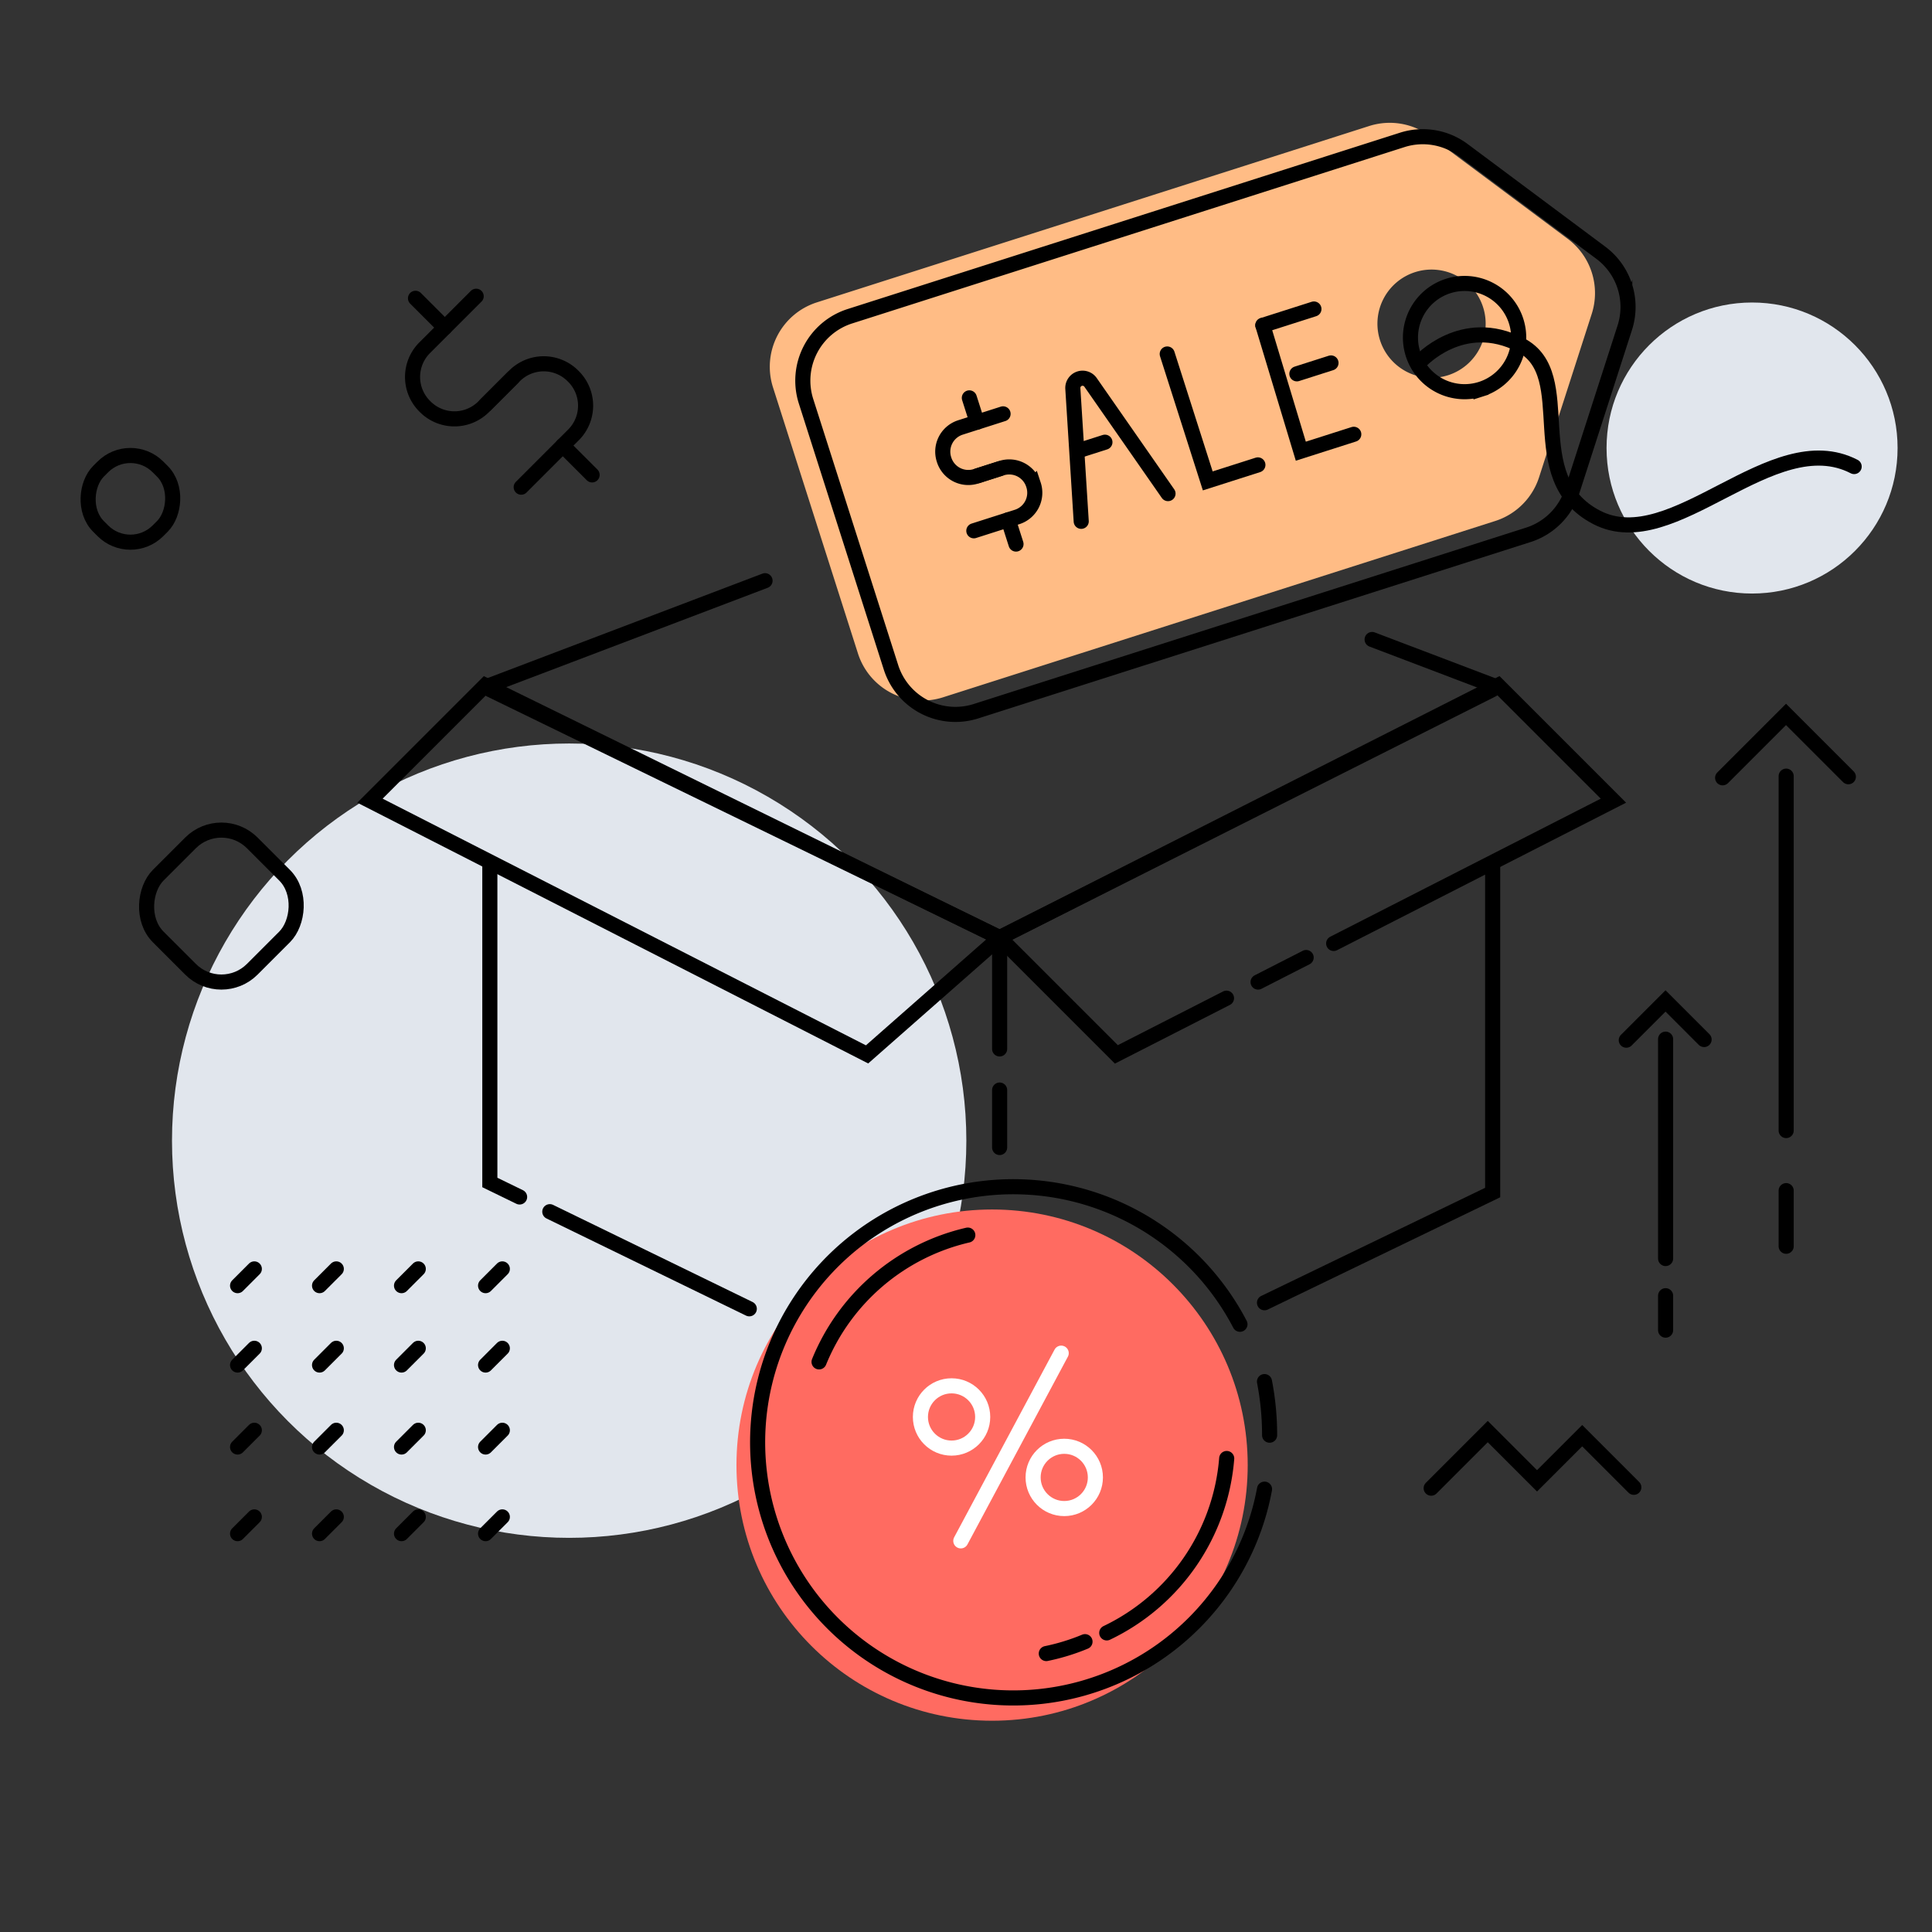 <svg xmlns="http://www.w3.org/2000/svg" xmlns:xlink="http://www.w3.org/1999/xlink" width="256" height="256" viewBox="0 0 256 256">
  <rect x="0" y="0" width="256" height="256" fill="#333333" stroke="none"/>
  <defs>
    <clipPath id="clip-path">
      <rect id="Rectangle_24" data-name="Rectangle 24" width="256" height="256" transform="translate(650.11 1044.896)" fill="none"/>
    </clipPath>
  </defs>
  <g id="_10" data-name="10" transform="translate(-650.11 -1044.896)">
    <g id="Group_33" data-name="Group 33" clip-path="url(#clip-path)">
      <g id="Group_32" data-name="Group 32">
        <path id="Path_38" data-name="Path 38" d="M866.6,1241.972l-6.841-6.841-5.984,5.984-6.528-6.528-7.5,7.5" fill="none" stroke="#000" stroke-linecap="round" stroke-miterlimit="10" stroke-width="2"/>
        <circle id="Ellipse_17" data-name="Ellipse 17" cx="19.282" cy="19.282" r="19.282" transform="translate(862.986 1084.979)" fill="#e1e6ed"/>
        <circle id="Ellipse_18" data-name="Ellipse 18" cx="52.628" cy="52.628" r="52.628" transform="translate(672.9 1143.413)" fill="#e1e6ed"/>
        <g id="Group_23" data-name="Group 23">
          <line id="Line_33" data-name="Line 33" y1="46.962" transform="translate(886.787 1147.738)" fill="none" stroke="#000" stroke-linecap="round" stroke-miterlimit="10" stroke-width="2"/>
          <line id="Line_34" data-name="Line 34" y1="7.371" transform="translate(886.787 1202.66)" fill="none" stroke="#000" stroke-linecap="round" stroke-miterlimit="10" stroke-width="2"/>
          <path id="Path_39" data-name="Path 39" d="M895.027,1147.819l-8.259-8.259-8.4,8.4" fill="none" stroke="#000" stroke-linecap="round" stroke-miterlimit="10" stroke-width="2"/>
          <line id="Line_35" data-name="Line 35" y1="29.07" transform="translate(870.811 1182.588)" fill="none" stroke="#000" stroke-linecap="round" stroke-miterlimit="10" stroke-width="2"/>
          <line id="Line_36" data-name="Line 36" y1="4.563" transform="translate(870.811 1216.585)" fill="none" stroke="#000" stroke-linecap="round" stroke-miterlimit="10" stroke-width="2"/>
          <path id="Path_40" data-name="Path 40" d="M875.912,1182.639l-5.112-5.112-5.2,5.2" fill="none" stroke="#000" stroke-linecap="round" stroke-miterlimit="10" stroke-width="2"/>
        </g>
        <line id="Line_37" data-name="Line 37" x2="26.433" y2="12.869" transform="translate(722.962 1205.45)" fill="none" stroke="#000" stroke-linecap="round" stroke-miterlimit="10" stroke-width="2"/>
        <path id="Path_41" data-name="Path 41" d="M715.016,1159.273v42.308l3.946,1.921" fill="none" stroke="#000" stroke-linecap="round" stroke-miterlimit="10" stroke-width="2"/>
        <path id="Path_42" data-name="Path 42" d="M847.895,1136.253l-65.329,32.886-67.551-32.886" fill="none" stroke="#000" stroke-linecap="round" stroke-miterlimit="10" stroke-width="2"/>
        <path id="Path_43" data-name="Path 43" d="M817.661,1217.517l25.584-12.357,1.394-.673,3.256-1.573v-43.525" fill="none" stroke="#000" stroke-linecap="round" stroke-miterlimit="10" stroke-width="2"/>
        <line id="Line_38" data-name="Line 38" x2="15.973" y2="6.071" transform="translate(831.922 1129.631)" fill="none" stroke="#000" stroke-linecap="round" stroke-miterlimit="10" stroke-width="2"/>
        <line id="Line_39" data-name="Line 39" y1="13.859" x2="36.466" transform="translate(715.016 1121.843)" fill="none" stroke="#000" stroke-linecap="round" stroke-miterlimit="10" stroke-width="2"/>
        <path id="Path_44" data-name="Path 44" d="M782.566,1234.468" fill="none" stroke="#000" stroke-linecap="round" stroke-miterlimit="10" stroke-width="2"/>
        <path id="Path_45" data-name="Path 45" d="M782.566,1201.876" fill="none" stroke="#000" stroke-linecap="round" stroke-miterlimit="10" stroke-width="2"/>
        <line id="Line_40" data-name="Line 40" y2="7.614" transform="translate(782.566 1189.332)" fill="none" stroke="#000" stroke-linecap="round" stroke-miterlimit="10" stroke-width="2"/>
        <line id="Line_41" data-name="Line 41" y2="14.746" transform="translate(782.566 1169.139)" fill="none" stroke="#000" stroke-linecap="round" stroke-miterlimit="10" stroke-width="2"/>
        <path id="Path_46" data-name="Path 46" d="M812.628,1177.159l-14.594,7.448-15.468-15.468L848.61,1135.7l15.289,15.289-37.072,18.921" fill="none" stroke="#000" stroke-linecap="round" stroke-miterlimit="10" stroke-width="2"/>
        <line id="Line_42" data-name="Line 42" x1="6.372" y2="3.252" transform="translate(816.811 1171.772)" fill="#fff" stroke="#000" stroke-linecap="round" stroke-miterlimit="10" stroke-width="2"/>
        <path id="Path_47" data-name="Path 47" d="M714.42,1135.7l-15.289,15.289L765,1184.608l17.571-15.468Z" fill="none" stroke="#000" stroke-linecap="round" stroke-miterlimit="10" stroke-width="2"/>
        <g id="Group_24" data-name="Group 24">
          <path id="Path_48" data-name="Path 48" d="M718.033,1094.956l-3.876,3.876a5.474,5.474,0,0,1-7.74-.077h0a5.474,5.474,0,0,1-.076-7.74l6.864-6.865" fill="none" stroke="#000" stroke-linecap="round" stroke-miterlimit="10" stroke-width="2"/>
          <path id="Path_49" data-name="Path 49" d="M714.448,1098.541l3.876-3.876a5.474,5.474,0,0,1,7.74.077h0a5.474,5.474,0,0,1,.076,7.74l-6.967,6.967" fill="none" stroke="#000" stroke-linecap="round" stroke-miterlimit="10" stroke-width="2"/>
          <path id="Path_50" data-name="Path 50" d="M707.108,1086.363l-1.942-1.942,1.942,1.942,1.942,1.942Z" fill="none" stroke="#000" stroke-linecap="round" stroke-linejoin="round" stroke-width="2"/>
          <path id="Path_51" data-name="Path 51" d="M726.626,1105.881l-1.943-1.942,1.943,1.942,1.942,1.942Z" fill="none" stroke="#000" stroke-linecap="round" stroke-linejoin="round" stroke-width="2"/>
        </g>
        <g id="Group_28" data-name="Group 28">
          <path id="Path_52" data-name="Path 52" d="M854.045,1108.137l6.979-21.655a8.962,8.962,0,0,0-3.172-9.933l-18.236-13.6a8.961,8.961,0,0,0-8.085-1.354l-73.184,23.368a8.961,8.961,0,0,0-5.811,11.263l11.258,35.258a8.962,8.962,0,0,0,11.263,5.812l73.184-23.368A8.962,8.962,0,0,0,854.045,1108.137Zm-12.066-13.519a7.171,7.171,0,1,1,4.65-9.012A7.171,7.171,0,0,1,841.979,1094.618Z" fill="#ffbc85"/>
          <path id="Path_53" data-name="Path 53" d="M858.422,1109.977l6.979-21.655a8.962,8.962,0,0,0-3.172-9.933l-18.236-13.6a8.961,8.961,0,0,0-8.085-1.354L762.724,1086.8a8.962,8.962,0,0,0-5.811,11.264l11.258,35.258a8.962,8.962,0,0,0,11.263,5.812l73.184-23.368A8.962,8.962,0,0,0,858.422,1109.977Zm-12.066-13.519a7.171,7.171,0,1,1,4.65-9.012A7.171,7.171,0,0,1,846.356,1096.458Z" fill="none" stroke="#000" stroke-linecap="round" stroke-miterlimit="10" stroke-width="2"/>
          <path id="Path_54" data-name="Path 54" d="M838.265,1092.831s5.6-6.213,13.318-2.23-.07,17.606,10.111,22.859,23.2-12.37,34.1-6.743" fill="none" stroke="#000" stroke-linecap="round" stroke-miterlimit="10" stroke-width="2"/>
          <g id="Group_27" data-name="Group 27">
            <g id="Group_25" data-name="Group 25">
              <path id="Path_55" data-name="Path 55" d="M782.61,1106.993l-3.209,1.025a3.363,3.363,0,0,1-4.2-2.223h0a3.362,3.362,0,0,1,2.139-4.247l5.681-1.815" fill="none" stroke="#000" stroke-linecap="round" stroke-miterlimit="10" stroke-width="2"/>
              <path id="Path_56" data-name="Path 56" d="M779.642,1107.941l3.208-1.025a3.364,3.364,0,0,1,4.205,2.223h0a3.363,3.363,0,0,1-2.139,4.247l-5.767,1.842" fill="none" stroke="#000" stroke-linecap="round" stroke-miterlimit="10" stroke-width="2"/>
              <path id="Path_57" data-name="Path 57" d="M779.065,1099.224l-.513-1.608.513,1.608.513,1.608Z" fill="none" stroke="#000" stroke-linecap="round" stroke-linejoin="round" stroke-width="2"/>
              <path id="Path_58" data-name="Path 58" d="M784.223,1115.379l-.513-1.607.513,1.607.514,1.608Z" fill="none" stroke="#000" stroke-linecap="round" stroke-linejoin="round" stroke-width="2"/>
            </g>
            <path id="Path_59" data-name="Path 59" d="M793.377,1113.973l-1.11-17.589a1.291,1.291,0,0,1,2.348-.82l10.262,14.737" fill="none" stroke="#000" stroke-linecap="round" stroke-miterlimit="10" stroke-width="2"/>
            <path id="Path_60" data-name="Path 60" d="M804.774,1091.8l5.37,16.818,6.644-2.121" fill="none" stroke="#000" stroke-linecap="round" stroke-miterlimit="10" stroke-width="2"/>
            <g id="Group_26" data-name="Group 26">
              <path id="Path_61" data-name="Path 61" d="M817.443,1088l5.032,16.682,7.018-2.241" fill="none" stroke="#000" stroke-linecap="round" stroke-miterlimit="10" stroke-width="2"/>
              <line id="Line_43" data-name="Line 43" y1="1.444" x2="4.522" transform="translate(821.952 1092.987)" fill="none" stroke="#000" stroke-linecap="round" stroke-miterlimit="10" stroke-width="2"/>
              <line id="Line_44" data-name="Line 44" y1="1.001" x2="3.135" transform="translate(793.384 1103.489)" fill="none" stroke="#000" stroke-linecap="round" stroke-miterlimit="10" stroke-width="2"/>
            </g>
            <line id="Line_45" data-name="Line 45" y1="2.161" x2="6.769" transform="translate(817.443 1085.839)" fill="none" stroke="#000" stroke-linecap="round" stroke-miterlimit="10" stroke-width="2"/>
          </g>
        </g>
        <g id="Group_29" data-name="Group 29">
          <line id="Line_46" data-name="Line 46" y1="2.22" x2="2.22" transform="translate(681.59 1223.551)" fill="none" stroke="#000" stroke-linecap="round" stroke-miterlimit="10" stroke-width="2"/>
          <line id="Line_47" data-name="Line 47" y1="2.22" x2="2.22" transform="translate(692.452 1223.551)" fill="none" stroke="#000" stroke-linecap="round" stroke-miterlimit="10" stroke-width="2"/>
          <line id="Line_48" data-name="Line 48" y1="2.22" x2="2.22" transform="translate(703.314 1223.551)" fill="none" stroke="#000" stroke-linecap="round" stroke-miterlimit="10" stroke-width="2"/>
          <line id="Line_49" data-name="Line 49" y1="2.22" x2="2.22" transform="translate(681.59 1234.413)" fill="none" stroke="#000" stroke-linecap="round" stroke-miterlimit="10" stroke-width="2"/>
          <line id="Line_50" data-name="Line 50" y1="2.22" x2="2.22" transform="translate(692.452 1234.413)" fill="none" stroke="#000" stroke-linecap="round" stroke-miterlimit="10" stroke-width="2"/>
          <line id="Line_51" data-name="Line 51" y1="2.22" x2="2.22" transform="translate(703.314 1234.413)" fill="none" stroke="#000" stroke-linecap="round" stroke-miterlimit="10" stroke-width="2"/>
          <line id="Line_52" data-name="Line 52" y1="2.22" x2="2.22" transform="translate(681.59 1245.893)" fill="none" stroke="#000" stroke-linecap="round" stroke-miterlimit="10" stroke-width="2"/>
          <line id="Line_53" data-name="Line 53" y1="2.22" x2="2.22" transform="translate(692.452 1245.893)" fill="none" stroke="#000" stroke-linecap="round" stroke-miterlimit="10" stroke-width="2"/>
          <line id="Line_54" data-name="Line 54" y1="2.22" x2="2.22" transform="translate(703.314 1245.893)" fill="none" stroke="#000" stroke-linecap="round" stroke-miterlimit="10" stroke-width="2"/>
          <line id="Line_55" data-name="Line 55" y1="2.22" x2="2.22" transform="translate(714.452 1223.551)" fill="none" stroke="#000" stroke-linecap="round" stroke-miterlimit="10" stroke-width="2"/>
          <line id="Line_56" data-name="Line 56" y1="2.22" x2="2.22" transform="translate(681.59 1213.032)" fill="none" stroke="#000" stroke-linecap="round" stroke-miterlimit="10" stroke-width="2"/>
          <line id="Line_57" data-name="Line 57" y1="2.22" x2="2.22" transform="translate(692.452 1213.032)" fill="none" stroke="#000" stroke-linecap="round" stroke-miterlimit="10" stroke-width="2"/>
          <line id="Line_58" data-name="Line 58" y1="2.22" x2="2.22" transform="translate(703.314 1213.032)" fill="none" stroke="#000" stroke-linecap="round" stroke-miterlimit="10" stroke-width="2"/>
          <line id="Line_59" data-name="Line 59" y1="2.22" x2="2.22" transform="translate(714.452 1213.032)" fill="none" stroke="#000" stroke-linecap="round" stroke-miterlimit="10" stroke-width="2"/>
          <line id="Line_60" data-name="Line 60" y1="2.22" x2="2.22" transform="translate(714.452 1234.413)" fill="none" stroke="#000" stroke-linecap="round" stroke-miterlimit="10" stroke-width="2"/>
          <line id="Line_61" data-name="Line 61" y1="2.22" x2="2.22" transform="translate(714.452 1245.893)" fill="none" stroke="#000" stroke-linecap="round" stroke-miterlimit="10" stroke-width="2"/>
        </g>
        <rect id="Rectangle_22" data-name="Rectangle 22" width="17.624" height="17.624" rx="5.783" transform="translate(679.446 1152.494) rotate(45)" fill="none" stroke="#000" stroke-linecap="round" stroke-miterlimit="10" stroke-width="2"/>
        <rect id="Rectangle_23" data-name="Rectangle 23" width="11.148" height="11.148" rx="5.165" transform="translate(667.391 1103.112) rotate(45)" fill="none" stroke="#000" stroke-linecap="round" stroke-miterlimit="10" stroke-width="2"/>
        <g id="Group_30" data-name="Group 30">
          <circle id="Ellipse_19" data-name="Ellipse 19" cx="33.871" cy="33.871" r="33.871" transform="translate(747.695 1205.16)" fill="#ff6b61"/>
          <path id="Path_62" data-name="Path 62" d="M818.34,1235.065a37.2,37.2,0,0,0-.679-7.1" fill="none" stroke="#000" stroke-linecap="round" stroke-miterlimit="10" stroke-width="2"/>
          <path id="Path_63" data-name="Path 63" d="M814.41,1220.367a33.87,33.87,0,1,0,2.7,24.322q.322-1.218.555-2.472" fill="none" stroke="#000" stroke-linecap="round" stroke-miterlimit="10" stroke-width="2"/>
          <path id="Path_64" data-name="Path 64" d="M796.761,1261.264a28.094,28.094,0,0,0,15.893-23.11" fill="none" stroke="#000" stroke-linecap="round" stroke-miterlimit="10" stroke-width="2"/>
          <path id="Path_65" data-name="Path 65" d="M788.751,1264a27.942,27.942,0,0,0,5.127-1.576" fill="none" stroke="#000" stroke-linecap="round" stroke-miterlimit="10" stroke-width="2"/>
          <path id="Path_66" data-name="Path 66" d="M778.349,1208.552a28.138,28.138,0,0,0-19.709,16.8" fill="none" stroke="#000" stroke-linecap="round" stroke-miterlimit="10" stroke-width="2"/>
          <path id="Path_67" data-name="Path 67" d="M802.211,1224.257" fill="none" stroke="#fff" stroke-linecap="round" stroke-miterlimit="10" stroke-width="2"/>
        </g>
        <g id="Group_31" data-name="Group 31">
          <circle id="Ellipse_20" data-name="Ellipse 20" cx="4.126" cy="4.126" r="4.126" transform="translate(772.07 1228.525)" fill="none" stroke="#fff" stroke-linecap="round" stroke-miterlimit="10" stroke-width="2"/>
          <circle id="Ellipse_21" data-name="Ellipse 21" cx="4.126" cy="4.126" r="4.126" transform="translate(787.002 1236.536)" fill="none" stroke="#fff" stroke-linecap="round" stroke-miterlimit="10" stroke-width="2"/>
          <line id="Line_62" data-name="Line 62" x1="13.304" y2="24.873" transform="translate(777.422 1224.196)" fill="#e1e6ed" stroke="#fff" stroke-linecap="round" stroke-miterlimit="10" stroke-width="2"/>
        </g>
      </g>
    </g>
  </g>
</svg>
